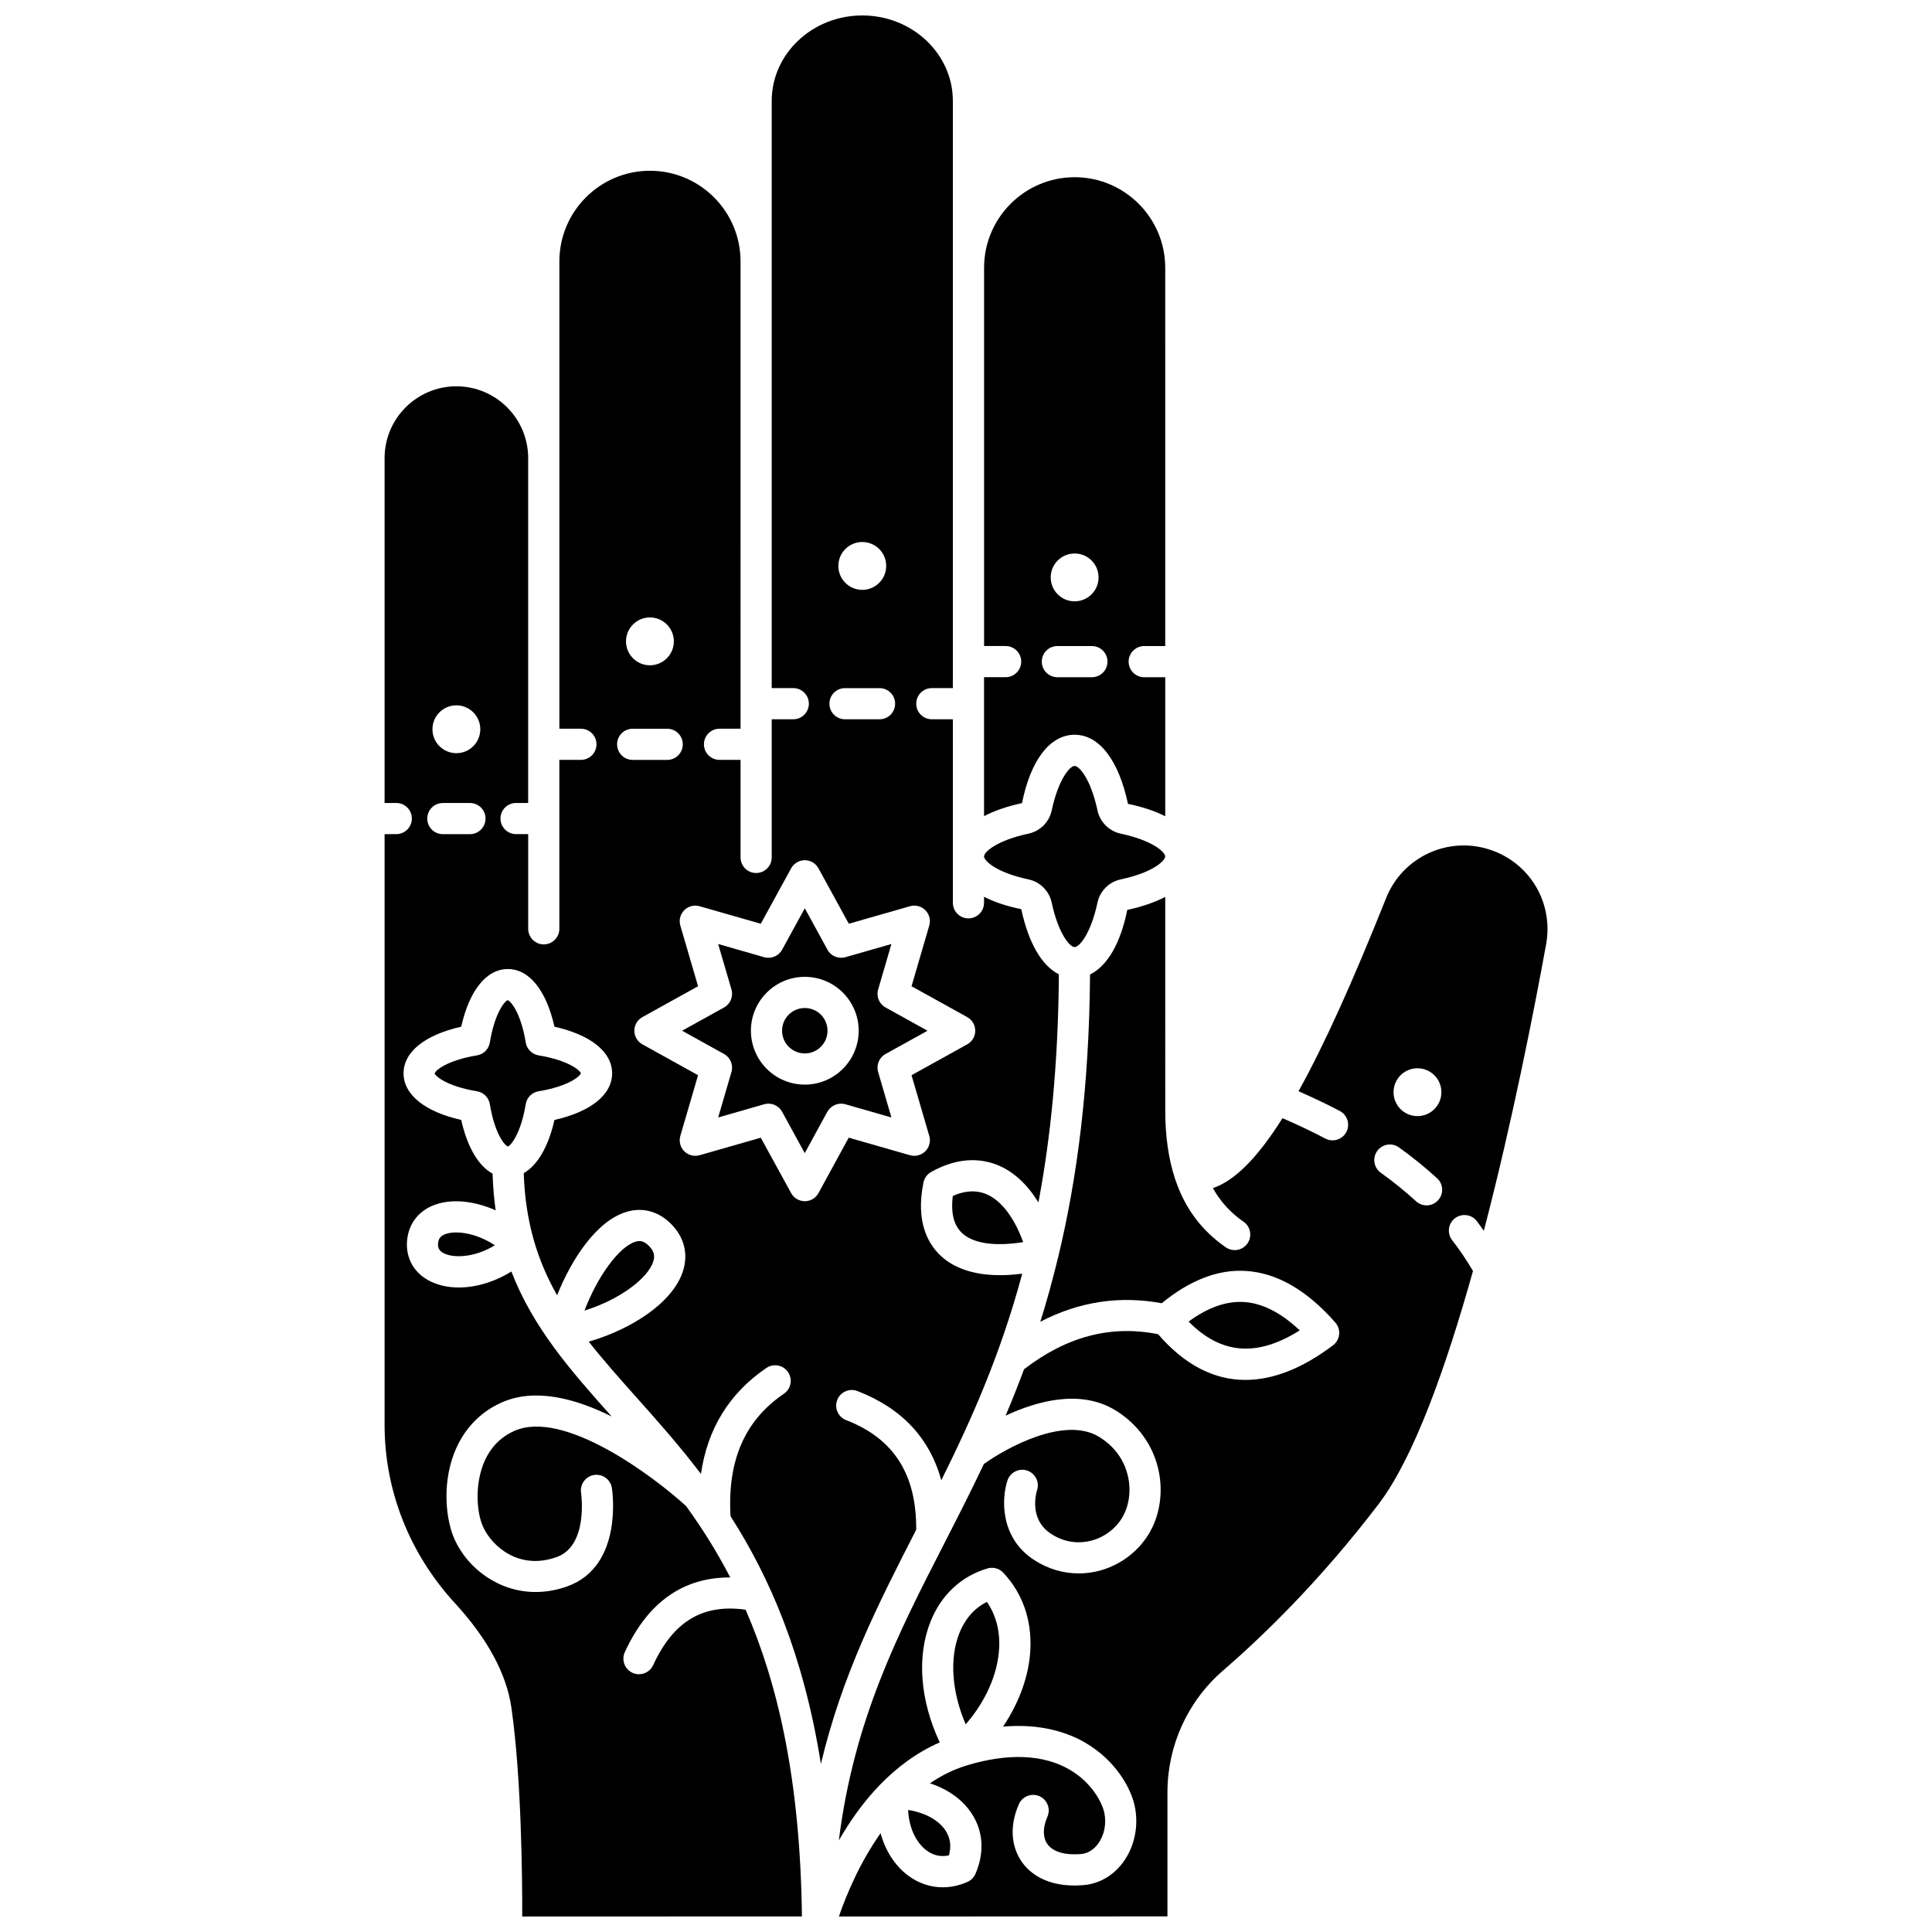 <?xml version="1.0" encoding="UTF-8"?>
<!-- Uploaded to: SVG Repo, www.svgrepo.com, Generator: SVG Repo Mixer Tools -->
<svg width="800px" height="800px" version="1.1" viewBox="144 144 512 512" xmlns="http://www.w3.org/2000/svg">
 <defs>
  <clipPath id="b">
   <path d="m245 148.09h180v503.81h-180z"/>
  </clipPath>
  <clipPath id="a">
   <path d="m366 368h189v283.9h-189z"/>
  </clipPath>
 </defs>
 <path d="m363.21 438.7c0.238-0.43 0.535-0.805 0.887-1.113 1.027-0.949 2.516-1.359 3.949-0.945l12.188 3.496-3.519-12.051c-0.539-1.855 0.273-3.832 1.965-4.769l11.121-6.164-11.121-6.164c-1.688-0.938-2.504-2.914-1.965-4.769l3.519-12.051-12.188 3.496c-1.832 0.527-3.832-0.289-4.758-1.988l-6.008-10.973-6.012 10.973c-0.93 1.695-2.914 2.516-4.758 1.988l-12.188-3.496 3.523 12.051c0.539 1.855-0.273 3.832-1.965 4.769l-11.121 6.164 11.121 6.164c1.688 0.938 2.504 2.914 1.965 4.769l-3.523 12.051 12.188-3.496c0.375-0.105 0.762-0.16 1.137-0.16 1.477 0 2.883 0.797 3.621 2.148l6.004 10.961zm-20.211-21.547c0-7.875 6.406-14.281 14.281-14.281s14.281 6.406 14.281 14.281-6.406 14.281-14.281 14.281-14.281-6.406-14.281-14.281z"/>
 <g clip-path="url(#b)">
  <path d="m337.6 545.81c10.32 16.109 19.34 36.652 23.949 65.641 5.606-23.621 15.219-42.465 25.215-61.973 0.012-0.023 0.023-0.051 0.039-0.074 0.117-14.656-5.934-24.188-18.562-29.059-2.125-0.82-3.184-3.211-2.363-5.34 0.82-2.133 3.199-3.18 5.34-2.367 11.781 4.547 19.18 12.508 22.234 23.648 8.023-16.137 15.707-33.379 21.449-54.75-2.121 0.273-4.078 0.402-5.867 0.402-8.348 0-13.199-2.672-15.973-5.375-3.152-3.074-6.457-8.898-4.328-19.207 0.242-1.164 0.973-2.168 2.008-2.754 7.789-4.402 14.023-3.379 17.887-1.742 4.117 1.742 7.688 5.129 10.566 9.789 3.25-17.18 5.25-36.965 5.414-60.445-4.504-2.269-8.039-8.258-9.961-17.266-3.879-0.777-7.16-1.902-9.871-3.277v1.59c0 2.281-1.848 4.129-4.129 4.129-2.285 0-4.129-1.852-4.129-4.129l-0.004-48.637h-5.578c-2.285 0-4.129-1.852-4.129-4.129 0-2.281 1.848-4.129 4.129-4.129h5.578v-155.61c0.008-12.488-10.766-22.652-24-22.652s-24.004 10.164-24.004 22.652v155.61h5.715c2.285 0 4.129 1.852 4.129 4.129 0 2.281-1.848 4.129-4.129 4.129h-5.715v36.613c0 2.281-1.848 4.129-4.129 4.129-2.285 0-4.129-1.852-4.129-4.129v-25.852h-5.574c-2.285 0-4.129-1.852-4.129-4.129 0-2.281 1.848-4.129 4.129-4.129h5.574l-0.004-123.86c0-13.238-10.77-24.004-24.004-24.004-13.234 0-24.004 10.77-24.004 24.004v123.86h5.707c2.285 0 4.129 1.852 4.129 4.129 0 2.281-1.848 4.129-4.129 4.129h-5.715v44.766c0 2.281-1.848 4.129-4.129 4.129-2.285 0-4.129-1.852-4.129-4.129v-25.09h-3.215c-2.285 0-4.129-1.852-4.129-4.129 0-2.281 1.848-4.129 4.129-4.129h3.207l0.004-91.391c0-10.492-8.531-19.027-19.023-19.027-10.496 0-19.031 8.535-19.031 19.027v91.391h3.098c2.285 0 4.129 1.852 4.129 4.129 0 2.281-1.848 4.129-4.129 4.129l-3.098 0.004v156.6c0 17.344 6.606 34.082 18.594 47.141 8.668 9.434 13.719 18.762 15.012 27.73 2.668 18.551 2.891 45.141 2.871 55.371l74.121-0.027c-0.426-36.055-6.356-61.637-14.922-81.281-11.309-1.602-19.16 3.055-24.5 14.691-0.699 1.516-2.191 2.406-3.758 2.406-0.578 0-1.16-0.121-1.719-0.375-2.074-0.949-2.984-3.402-2.031-5.477 6.106-13.285 15.52-19.848 27.938-19.797-3.625-7.004-7.574-13.219-11.691-18.902-8.43-7.723-32.414-25.836-45.578-19.906-3.883 1.742-6.656 4.769-8.25 9.004-2.191 5.82-1.629 12.797 0.023 16.406 2.359 5.16 9.516 11.562 19.492 8 8.484-3.016 6.492-16.914 6.473-17.055-0.34-2.25 1.207-4.356 3.457-4.703 2.262-0.328 4.356 1.195 4.707 3.441 0.133 0.848 3.059 20.793-11.867 26.098-2.867 1.02-5.664 1.477-8.332 1.477-9.879 0-17.992-6.297-21.434-13.824-2.324-5.09-3.394-14.379-0.246-22.746 2.363-6.277 6.723-10.992 12.602-13.629 8.852-3.973 19.578-1.109 29.211 3.676-10.938-12.262-20.855-23.547-26.566-38.414-4.367 2.723-9.324 4.238-13.906 4.238-2.656 0-5.184-0.5-7.391-1.547-4.422-2.09-6.793-6.191-6.34-10.965 0.43-4.57 3.242-8.047 7.719-9.539 4.59-1.527 10.418-0.781 15.75 1.605-0.441-3.078-0.715-6.316-0.816-9.727-3.758-2.047-6.695-7.023-8.312-14.23-9.625-2.168-15.281-6.688-15.281-12.355 0-5.672 5.648-10.188 15.281-12.355 2.16-9.625 6.676-15.281 12.352-15.281 5.672 0 10.191 5.652 12.355 15.281 9.625 2.168 15.281 6.688 15.281 12.355 0 5.672-5.652 10.188-15.281 12.355-1.594 7.086-4.473 11.996-8.141 14.105 0.434 13.105 3.699 23.297 8.844 32.367 3.809-9.555 10.441-19.75 18.449-22.129 4.207-1.242 8.312-0.152 11.605 3.066 3.617 3.547 4.785 8.051 3.293 12.684-2.734 8.457-13.855 15.453-24.961 18.664 3.852 4.902 8.148 9.734 12.723 14.863 5.504 6.168 11.328 12.711 17.012 20.191 1.715-11.969 7.516-21.379 17.332-28.078 1.887-1.285 4.457-0.797 5.738 1.086 1.289 1.887 0.797 4.457-1.086 5.738-10.395 7.078-15 17.723-14.141 32.453zm-72.656-214.89c3.5 0 6.34 2.836 6.34 6.34 0 3.5-2.836 6.34-6.34 6.34-3.5 0-6.34-2.836-6.34-6.34 0.004-3.504 2.84-6.34 6.34-6.34zm3.598 34.141h-7.184c-2.285 0-4.129-1.852-4.129-4.129 0-2.281 1.848-4.129 4.129-4.129h7.184c2.285 0 4.129 1.852 4.129 4.129 0 2.277-1.848 4.129-4.129 4.129zm103.97-77.422c3.5 0 6.34 2.836 6.34 6.34 0 3.5-2.836 6.34-6.34 6.34-3.5 0-6.34-2.836-6.34-6.34 0-3.5 2.836-6.34 6.34-6.34zm-4.578 38.723h9.156c2.285 0 4.129 1.852 4.129 4.129 0 2.281-1.848 4.129-4.129 4.129h-9.156c-2.285 0-4.129-1.852-4.129-4.129 0-2.277 1.848-4.129 4.129-4.129zm-51.699-18.734c3.5 0 6.34 2.836 6.34 6.34 0 3.5-2.836 6.34-6.34 6.34-3.5 0-6.34-2.836-6.34-6.34 0.004-3.5 2.844-6.34 6.34-6.34zm-8.699 33.625c0-2.281 1.848-4.129 4.129-4.129h9.152c2.285 0 4.129 1.852 4.129 4.129 0 2.281-1.848 4.129-4.129 4.129h-9.152c-2.281 0-4.129-1.844-4.129-4.129zm38.078 104.25-16.219 4.648c-1.453 0.41-3.012 0.004-4.062-1.059-1.062-1.066-1.461-2.625-1.035-4.07l4.695-16.078-14.75-8.176c-1.312-0.727-2.133-2.109-2.133-3.613 0-1.504 0.812-2.883 2.133-3.613l14.75-8.176-4.695-16.078c-0.426-1.445-0.023-3.008 1.035-4.07 1.062-1.066 2.617-1.469 4.062-1.059l16.219 4.648 8.047-14.688c0.727-1.32 2.113-2.148 3.621-2.148s2.894 0.82 3.621 2.148l8.043 14.688 16.219-4.648c1.445-0.418 3.004-0.008 4.062 1.059 1.062 1.066 1.461 2.625 1.035 4.07l-4.695 16.078 14.75 8.176c1.312 0.727 2.133 2.109 2.133 3.613 0 1.504-0.812 2.883-2.133 3.613l-14.75 8.176 4.695 16.078c0.426 1.445 0.023 3.008-1.035 4.07-1.062 1.066-2.617 1.465-4.062 1.059l-16.246-4.656-8.012 14.688c-0.723 1.324-2.113 2.152-3.621 2.152h-0.004c-1.508 0-2.894-0.82-3.621-2.148z"/>
 </g>
 <path d="m315.9 474.11c-0.949-0.934-1.75-1.215-2.461-1.215-0.355 0-0.691 0.074-1.008 0.168-4.426 1.312-10.176 9.375-13.531 18.254 9.449-2.945 16.805-8.598 18.215-12.969 0.523-1.625 0.164-2.894-1.215-4.238z"/>
 <path d="m363.3 417.15c0 3.324-2.695 6.019-6.019 6.019-3.328 0-6.023-2.695-6.023-6.019 0-3.324 2.695-6.019 6.023-6.019 3.324 0 6.019 2.695 6.019 6.019"/>
 <path d="m286.73 433.2c7.84-1.293 10.965-3.941 11.211-4.758-0.246-0.816-3.371-3.465-11.211-4.758-1.746-0.289-3.113-1.656-3.398-3.402-1.309-7.941-4.012-11.043-4.789-11.215-0.727 0.172-3.422 3.277-4.734 11.215-0.285 1.746-1.652 3.113-3.398 3.402-7.941 1.309-11.043 4.004-11.219 4.785 0.176 0.727 3.277 3.422 11.219 4.734 1.746 0.289 3.113 1.656 3.398 3.402 1.305 7.934 4.004 11.039 4.785 11.215 0.727-0.172 3.422-3.273 4.734-11.215 0.289-1.75 1.656-3.121 3.402-3.406z"/>
 <path d="m428.79 338.72c6.5 0 11.652 6.676 14.141 18.32 3.879 0.777 7.16 1.902 9.871 3.277v-36.844h-5.578c-2.285 0-4.129-1.852-4.129-4.129 0-2.281 1.848-4.129 4.129-4.129h5.578l-0.004-100.25c0-13.238-10.77-24.004-24.004-24.004-13.234 0-24.004 10.77-24.004 24.004v100.24h5.715c2.285 0 4.129 1.852 4.129 4.129 0 2.281-1.848 4.129-4.129 4.129h-5.723v36.816c2.746-1.418 6.09-2.594 10.062-3.445 2.289-11.445 7.445-18.121 13.945-18.121zm0-48.039c3.5 0 6.34 2.836 6.34 6.34 0 3.5-2.836 6.34-6.34 6.34-3.5 0-6.34-2.836-6.34-6.34 0-3.5 2.836-6.34 6.34-6.34zm-4.578 24.531h9.152c2.285 0 4.129 1.852 4.129 4.129 0 2.281-1.848 4.129-4.129 4.129h-9.152c-2.285 0-4.129-1.852-4.129-4.129 0-2.281 1.848-4.129 4.129-4.129z"/>
 <path d="m416.56 377.05c3.078 0.656 5.496 3.074 6.152 6.156 1.785 8.332 4.828 11.785 6.066 11.785s4.281-3.457 6.066-11.785c0.648-3.082 3.066-5.5 6.156-6.156 8.988-1.922 11.785-5.113 11.785-6.062 0-1.238-3.457-4.285-11.785-6.062-3.086-0.656-5.504-3.082-6.156-6.164-1.781-8.32-4.824-11.777-6.062-11.777-1.238 0-4.281 3.457-6.066 11.785-0.656 3.086-3.078 5.5-6.156 6.156-8.328 1.777-11.785 4.824-11.785 6.062 0 0.949 2.793 4.141 11.785 6.062z"/>
 <path d="m395.48 635.68c0.672-2.43 0.371-4.637-0.91-6.582-1.828-2.785-5.461-4.734-9.91-5.441 0.215 4.535 1.969 8.52 4.867 10.711 1.312 0.988 3.328 1.922 5.953 1.312z"/>
 <path d="m473.7 489.05c-4.719-0.297-9.602 1.445-14.707 5.18 8.617 8.711 18.117 9.469 29.449 2.34-4.941-4.688-9.883-7.211-14.742-7.519z"/>
 <g clip-path="url(#a)">
  <path d="m539.1 369.26c-11.199-3.836-23.383 1.762-27.762 12.734-8.816 22.094-16.398 38.922-23.215 51.188 3.82 1.691 7.527 3.434 10.953 5.246 2.012 1.07 2.785 3.566 1.715 5.582-0.742 1.395-2.172 2.191-3.656 2.191-0.652 0-1.312-0.152-1.934-0.484-3.519-1.867-7.356-3.656-11.324-5.391-6.684 10.609-12.668 16.551-18.445 18.543 1.988 3.555 4.648 6.496 8.117 8.895 1.879 1.297 2.344 3.871 1.051 5.746-0.801 1.16-2.09 1.781-3.398 1.781-0.809 0-1.633-0.238-2.34-0.734-6.484-4.481-10.863-10.402-13.406-18.016-0.02-0.078-0.066-0.145-0.082-0.223-1.703-5.203-2.57-11.176-2.57-18.105l-0.004-56.527c-2.746 1.418-6.09 2.594-10.062 3.445-1.785 8.918-5.324 14.891-9.867 17.117-0.215 29.773-3.426 53.965-8.34 74.473-0.023 0.273-0.117 0.523-0.195 0.789-1.426 5.867-2.973 11.465-4.644 16.773 10.266-5.359 21.047-6.973 32.18-4.914 7.453-6.117 14.969-9.043 22.363-8.551 8.176 0.516 16.133 5.117 23.645 13.672 0.762 0.859 1.125 2 1.008 3.144-0.117 1.145-0.703 2.184-1.621 2.879-8.098 6.125-15.898 9.18-23.227 9.18-8.418 0-16.203-4.078-23.129-12.117-12.512-2.484-24.168 0.559-35.531 9.293-1.578 4.242-3.199 8.34-4.883 12.285 8.402-3.914 19.871-7.047 29.09-1.414 5.914 3.621 9.969 9.227 11.418 15.789 1.32 5.977 0.367 12.195-2.617 17.062-3.035 4.953-8.047 8.539-13.762 9.844-1.574 0.359-3.164 0.535-4.742 0.535-4.098 0-8.145-1.188-11.734-3.496-9.238-5.938-8.727-16.426-7.16-21.145 0.723-2.164 3.059-3.332 5.219-2.617 2.164 0.719 3.34 3.055 2.621 5.219-0.238 0.754-2.227 7.731 3.785 11.598 3.977 2.551 7.723 2.41 10.176 1.859 3.555-0.812 6.672-3.039 8.555-6.113 1.852-3.019 2.449-7.117 1.598-10.965-0.68-3.078-2.566-7.398-7.668-10.523-9.129-5.59-24.441 2.832-30.535 7.18-3.519 7.43-7.117 14.457-10.617 21.297-12.188 23.785-23.82 46.512-27.82 78.469 5.715-10 14.34-20.562 26.742-25.98-5.203-11.066-6.156-22.773-2.426-32.07 2.828-7.055 8.191-12.039 15.109-14.035 1.469-0.441 3.098 0.004 4.16 1.145 5.062 5.402 7.543 12.41 7.176 20.27-0.32 6.926-2.934 14.086-7.242 20.508 10.082-0.875 17.262 1.602 21.871 4.312 7.977 4.688 12 11.945 13.02 16.738 1.117 5.246-0.051 10.84-3.125 14.969-2.625 3.527-6.356 5.656-10.496 5.992-9.836 0.801-14.387-3.477-16.25-6.094-2.984-4.199-3.289-9.801-0.824-15.367 0.93-2.086 3.356-3.027 5.445-2.106 2.086 0.922 3.027 3.363 2.109 5.445-1.254 2.836-1.254 5.477 0 7.242 1.461 2.051 4.609 2.977 8.852 2.648 2.234-0.184 3.699-1.562 4.543-2.691 1.676-2.254 2.309-5.363 1.676-8.316-0.504-2.363-3.059-7.773-9.129-11.34-6.977-4.098-16.477-4.477-27.461-1.102-3.508 1.078-6.688 2.719-9.605 4.688 4.746 1.566 8.625 4.312 11.043 7.988 3.098 4.707 3.453 10.402 1.004 16.023-0.418 0.949-1.168 1.711-2.117 2.133-2.156 0.949-4.375 1.422-6.547 1.422-3.281 0-6.481-1.074-9.27-3.184-3.5-2.652-5.945-6.59-7.199-11.156-5.695 8.082-9.215 16.742-11.051 22.082l87.074-0.031v-32.879c0-12.41 5.367-24.172 14.723-32.262 10.223-8.832 25.684-23.676 41.312-44.23 9.199-12.102 17.727-35.891 24.934-61.676-1.652-2.793-3.473-5.539-5.516-8.152-1.402-1.801-1.086-4.394 0.715-5.797 1.801-1.402 4.391-1.082 5.793 0.711 0.66 0.848 1.25 1.734 1.879 2.602 7.523-28.812 13.328-58.445 16.512-75.945 1.965-10.902-4.188-21.395-14.633-24.977zm-19.457 57.844c3.5 0 6.34 2.836 6.34 6.34 0 3.5-2.836 6.34-6.34 6.34-3.5 0-6.34-2.836-6.34-6.34s2.836-6.34 6.34-6.34zm5.453 34.992c-0.812 0.887-1.926 1.34-3.039 1.34-1 0-2-0.359-2.793-1.086-2.84-2.609-5.984-5.152-9.34-7.562-1.852-1.328-2.281-3.91-0.945-5.766 1.324-1.855 3.906-2.281 5.766-0.945 3.621 2.598 7.019 5.352 10.105 8.184 1.68 1.547 1.789 4.156 0.246 5.836z"/>
 </g>
 <path d="m260.1 473.47c-0.086 0.961 0.051 1.961 1.648 2.723 2.734 1.289 8.301 0.988 13.387-2.188-3.328-2.238-7.195-3.398-10.234-3.398-1.008 0-1.926 0.129-2.695 0.383-1.695 0.559-2.016 1.523-2.106 2.481z"/>
 <path d="m405.41 460.47c-2.676-1.129-5.672-0.973-8.906 0.465-0.434 3.356-0.207 7.246 2.324 9.723 2.938 2.863 8.645 3.734 16.324 2.519-2.359-6.5-5.801-11.043-9.742-12.707z"/>
 <path d="m405.54 568.52c-4.035 2-6.164 5.457-7.277 8.223-2.699 6.738-2.027 15.668 1.656 24.223 5.316-6.106 8.555-13.414 8.875-20.305 0.219-4.59-0.902-8.734-3.254-12.141z"/>
</svg>
